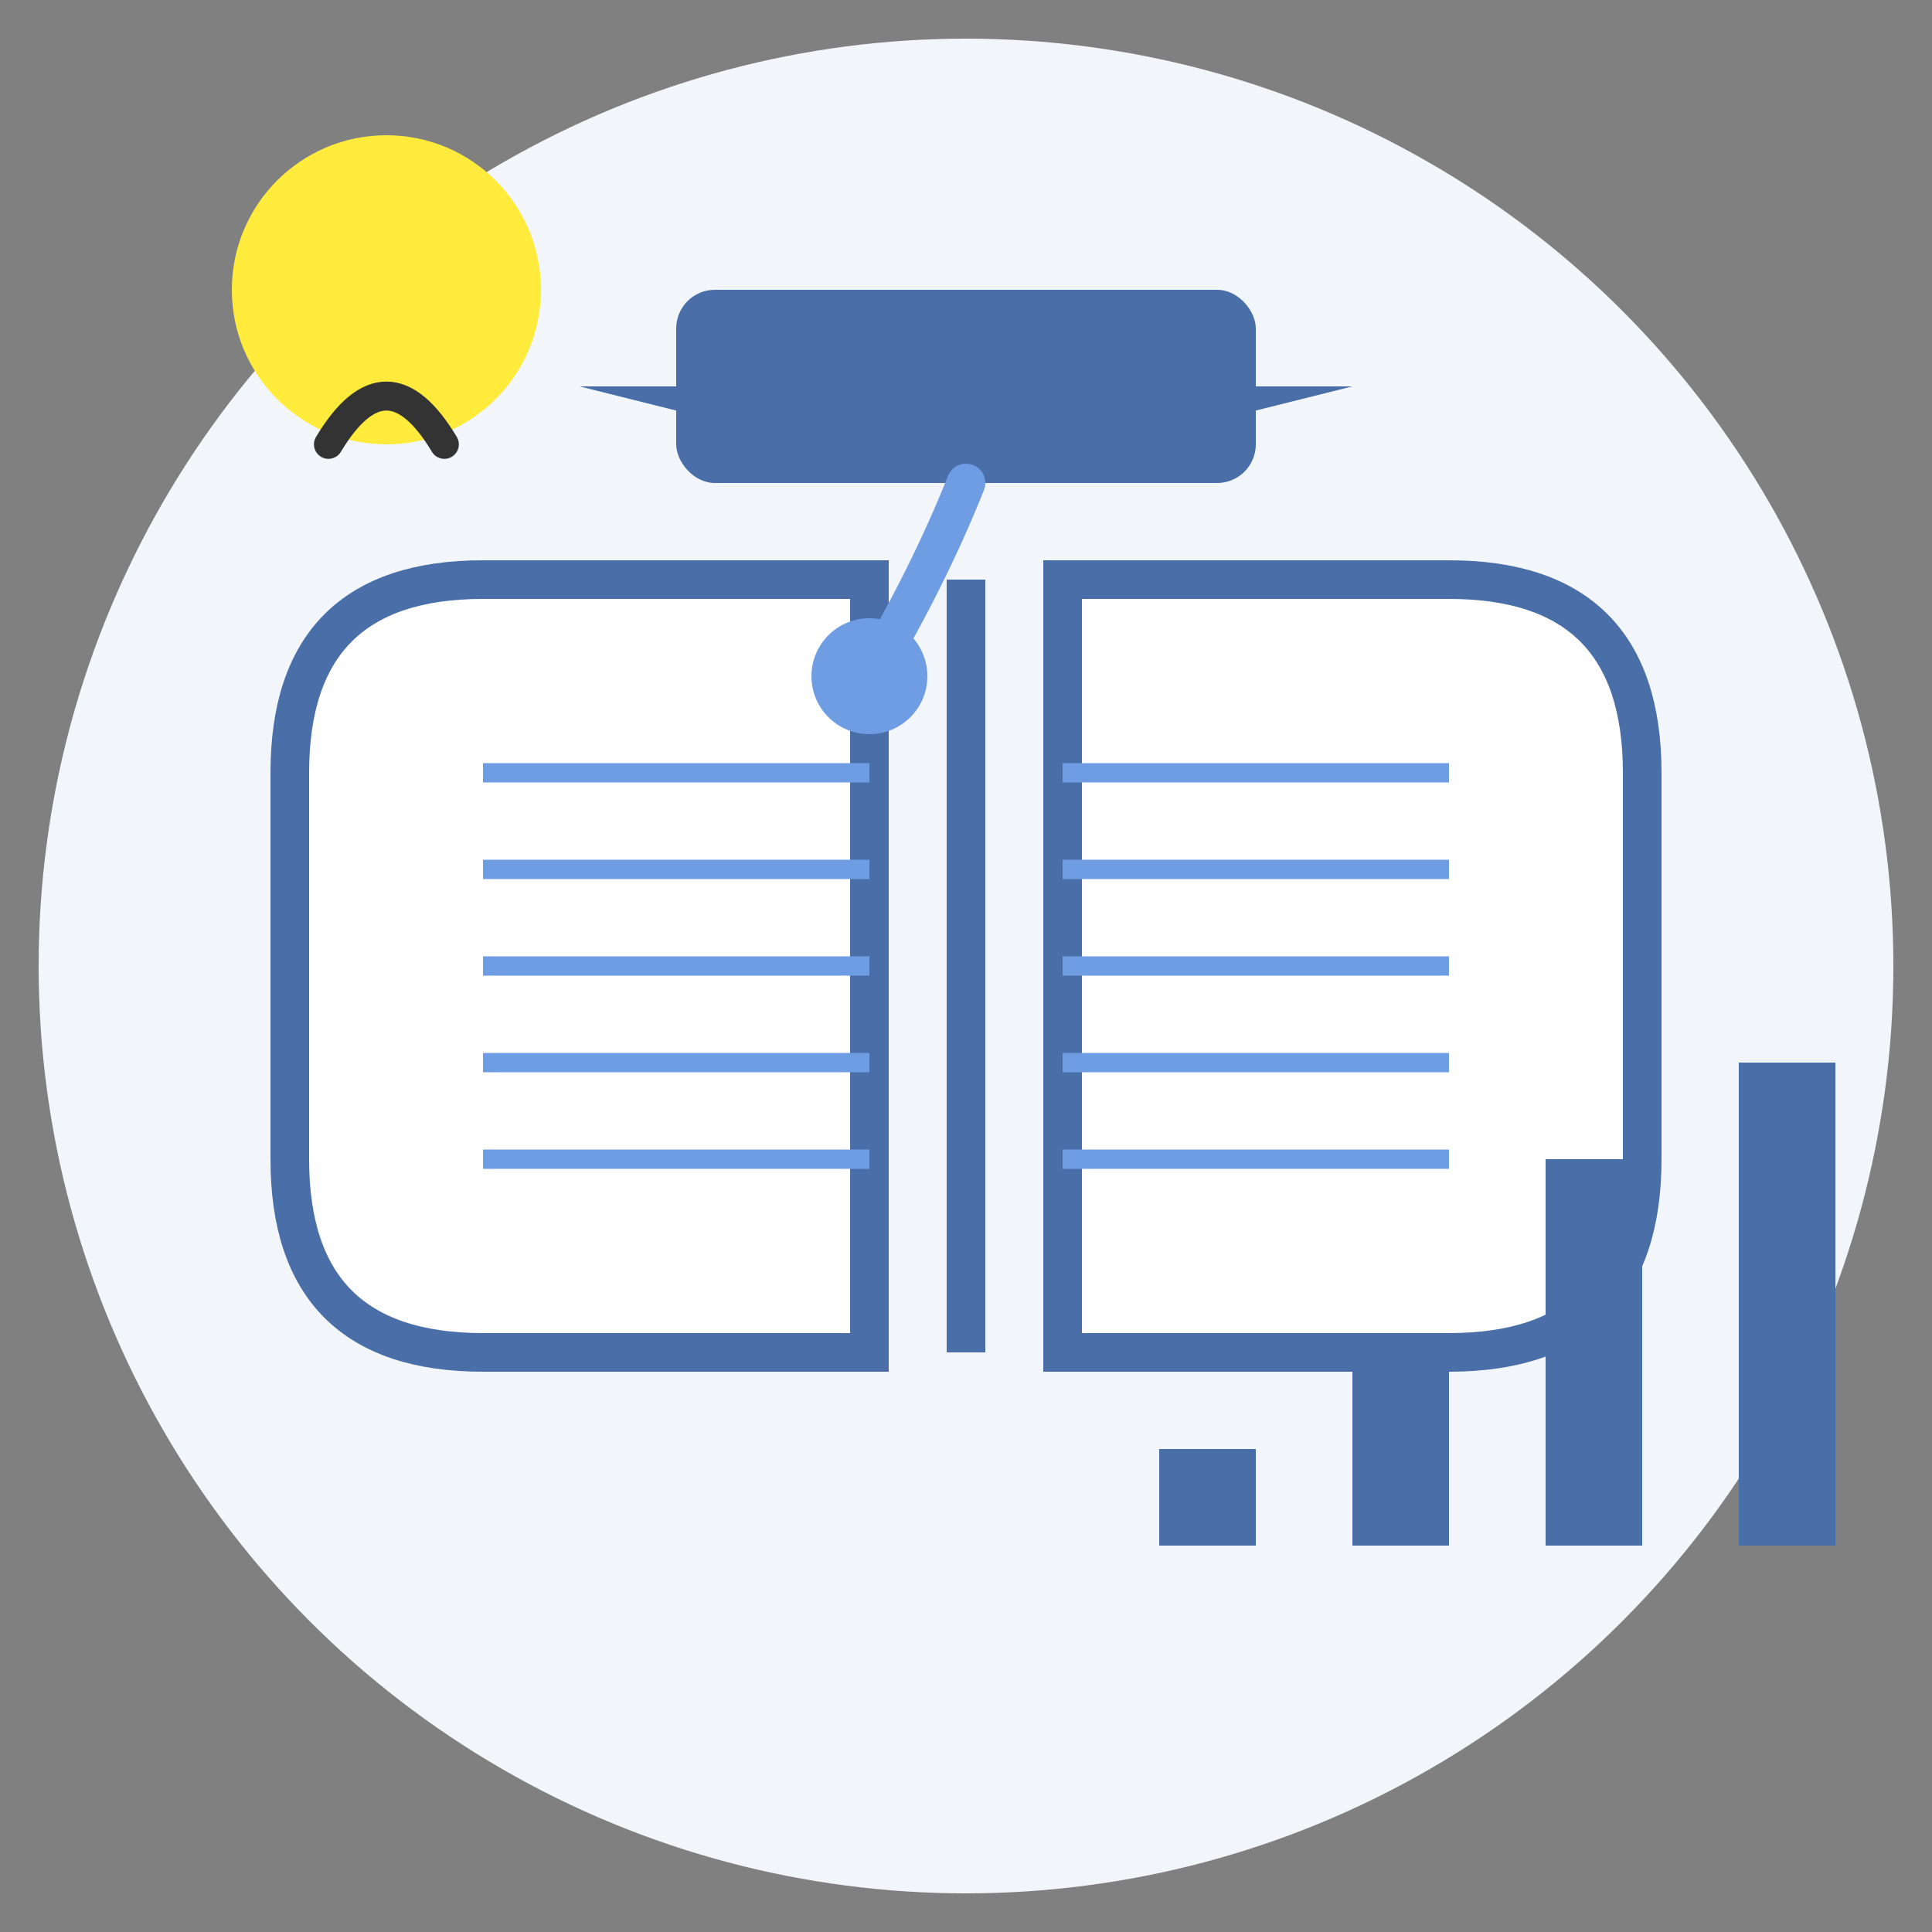 <svg xmlns="http://www.w3.org/2000/svg" viewBox="0 0 100 100" width="100" height="100">
    <rect x="0" y="0" width="100" height="100" fill="#808080" stroke="none"/>
    <!-- Background circle -->
    <circle cx="50" cy="50" r="48" fill="#f2f5fa"/>
    
    <!-- Open book -->
    <path d="M15,40 Q15,30 25,30 H45 V70 H25 Q15,70 15,60 Z" fill="#fff" stroke="#4a6fa8" stroke-width="2"/>
    <path d="M85,40 Q85,30 75,30 H55 V70 H75 Q85,70 85,60 Z" fill="#fff" stroke="#4a6fa8" stroke-width="2"/>
    
    <!-- Book binding -->
    <line x1="50" y1="30" x2="50" y2="70" stroke="#4a6fa8" stroke-width="2"/>
    
    <!-- Book pages - left side -->
    <line x1="25" y1="40" x2="45" y2="40" stroke="#6e9de3" stroke-width="1"/>
    <line x1="25" y1="45" x2="45" y2="45" stroke="#6e9de3" stroke-width="1"/>
    <line x1="25" y1="50" x2="45" y2="50" stroke="#6e9de3" stroke-width="1"/>
    <line x1="25" y1="55" x2="45" y2="55" stroke="#6e9de3" stroke-width="1"/>
    <line x1="25" y1="60" x2="45" y2="60" stroke="#6e9de3" stroke-width="1"/>
    
    <!-- Book pages - right side -->
    <line x1="55" y1="40" x2="75" y2="40" stroke="#6e9de3" stroke-width="1"/>
    <line x1="55" y1="45" x2="75" y2="45" stroke="#6e9de3" stroke-width="1"/>
    <line x1="55" y1="50" x2="75" y2="50" stroke="#6e9de3" stroke-width="1"/>
    <line x1="55" y1="55" x2="75" y2="55" stroke="#6e9de3" stroke-width="1"/>
    <line x1="55" y1="60" x2="75" y2="60" stroke="#6e9de3" stroke-width="1"/>
    
    <!-- Graduation cap -->
    <rect x="35" y="15" width="30" height="10" rx="2" fill="#4a6fa8"/>
    <polygon points="50,25 30,20 70,20" fill="#4a6fa8"/>
    
    <!-- Tassel -->
    <path d="M50,25 Q48,30 45,35" fill="none" stroke="#6e9de3" stroke-width="2" stroke-linecap="round"/>
    <circle cx="45" cy="35" r="3" fill="#6e9de3"/>
    
    <!-- Growth chart / skill level -->
    <g transform="translate(60, 80)">
        <rect x="0" y="-5" width="5" height="5" fill="#4a6fa8"/>
        <rect x="10" y="-10" width="5" height="10" fill="#4a6fa8"/>
        <rect x="20" y="-20" width="5" height="20" fill="#4a6fa8"/>
        <rect x="30" y="-25" width="5" height="25" fill="#4a6fa8"/>
    </g>
    
    <!-- Lightbulb (idea) icon -->
    <circle cx="20" cy="15" r="8" fill="#ffeb3b"/>
    <path d="M17,23 Q20,18 23,23" fill="none" stroke="#333" stroke-width="1.5" stroke-linecap="round"/>
</svg>
